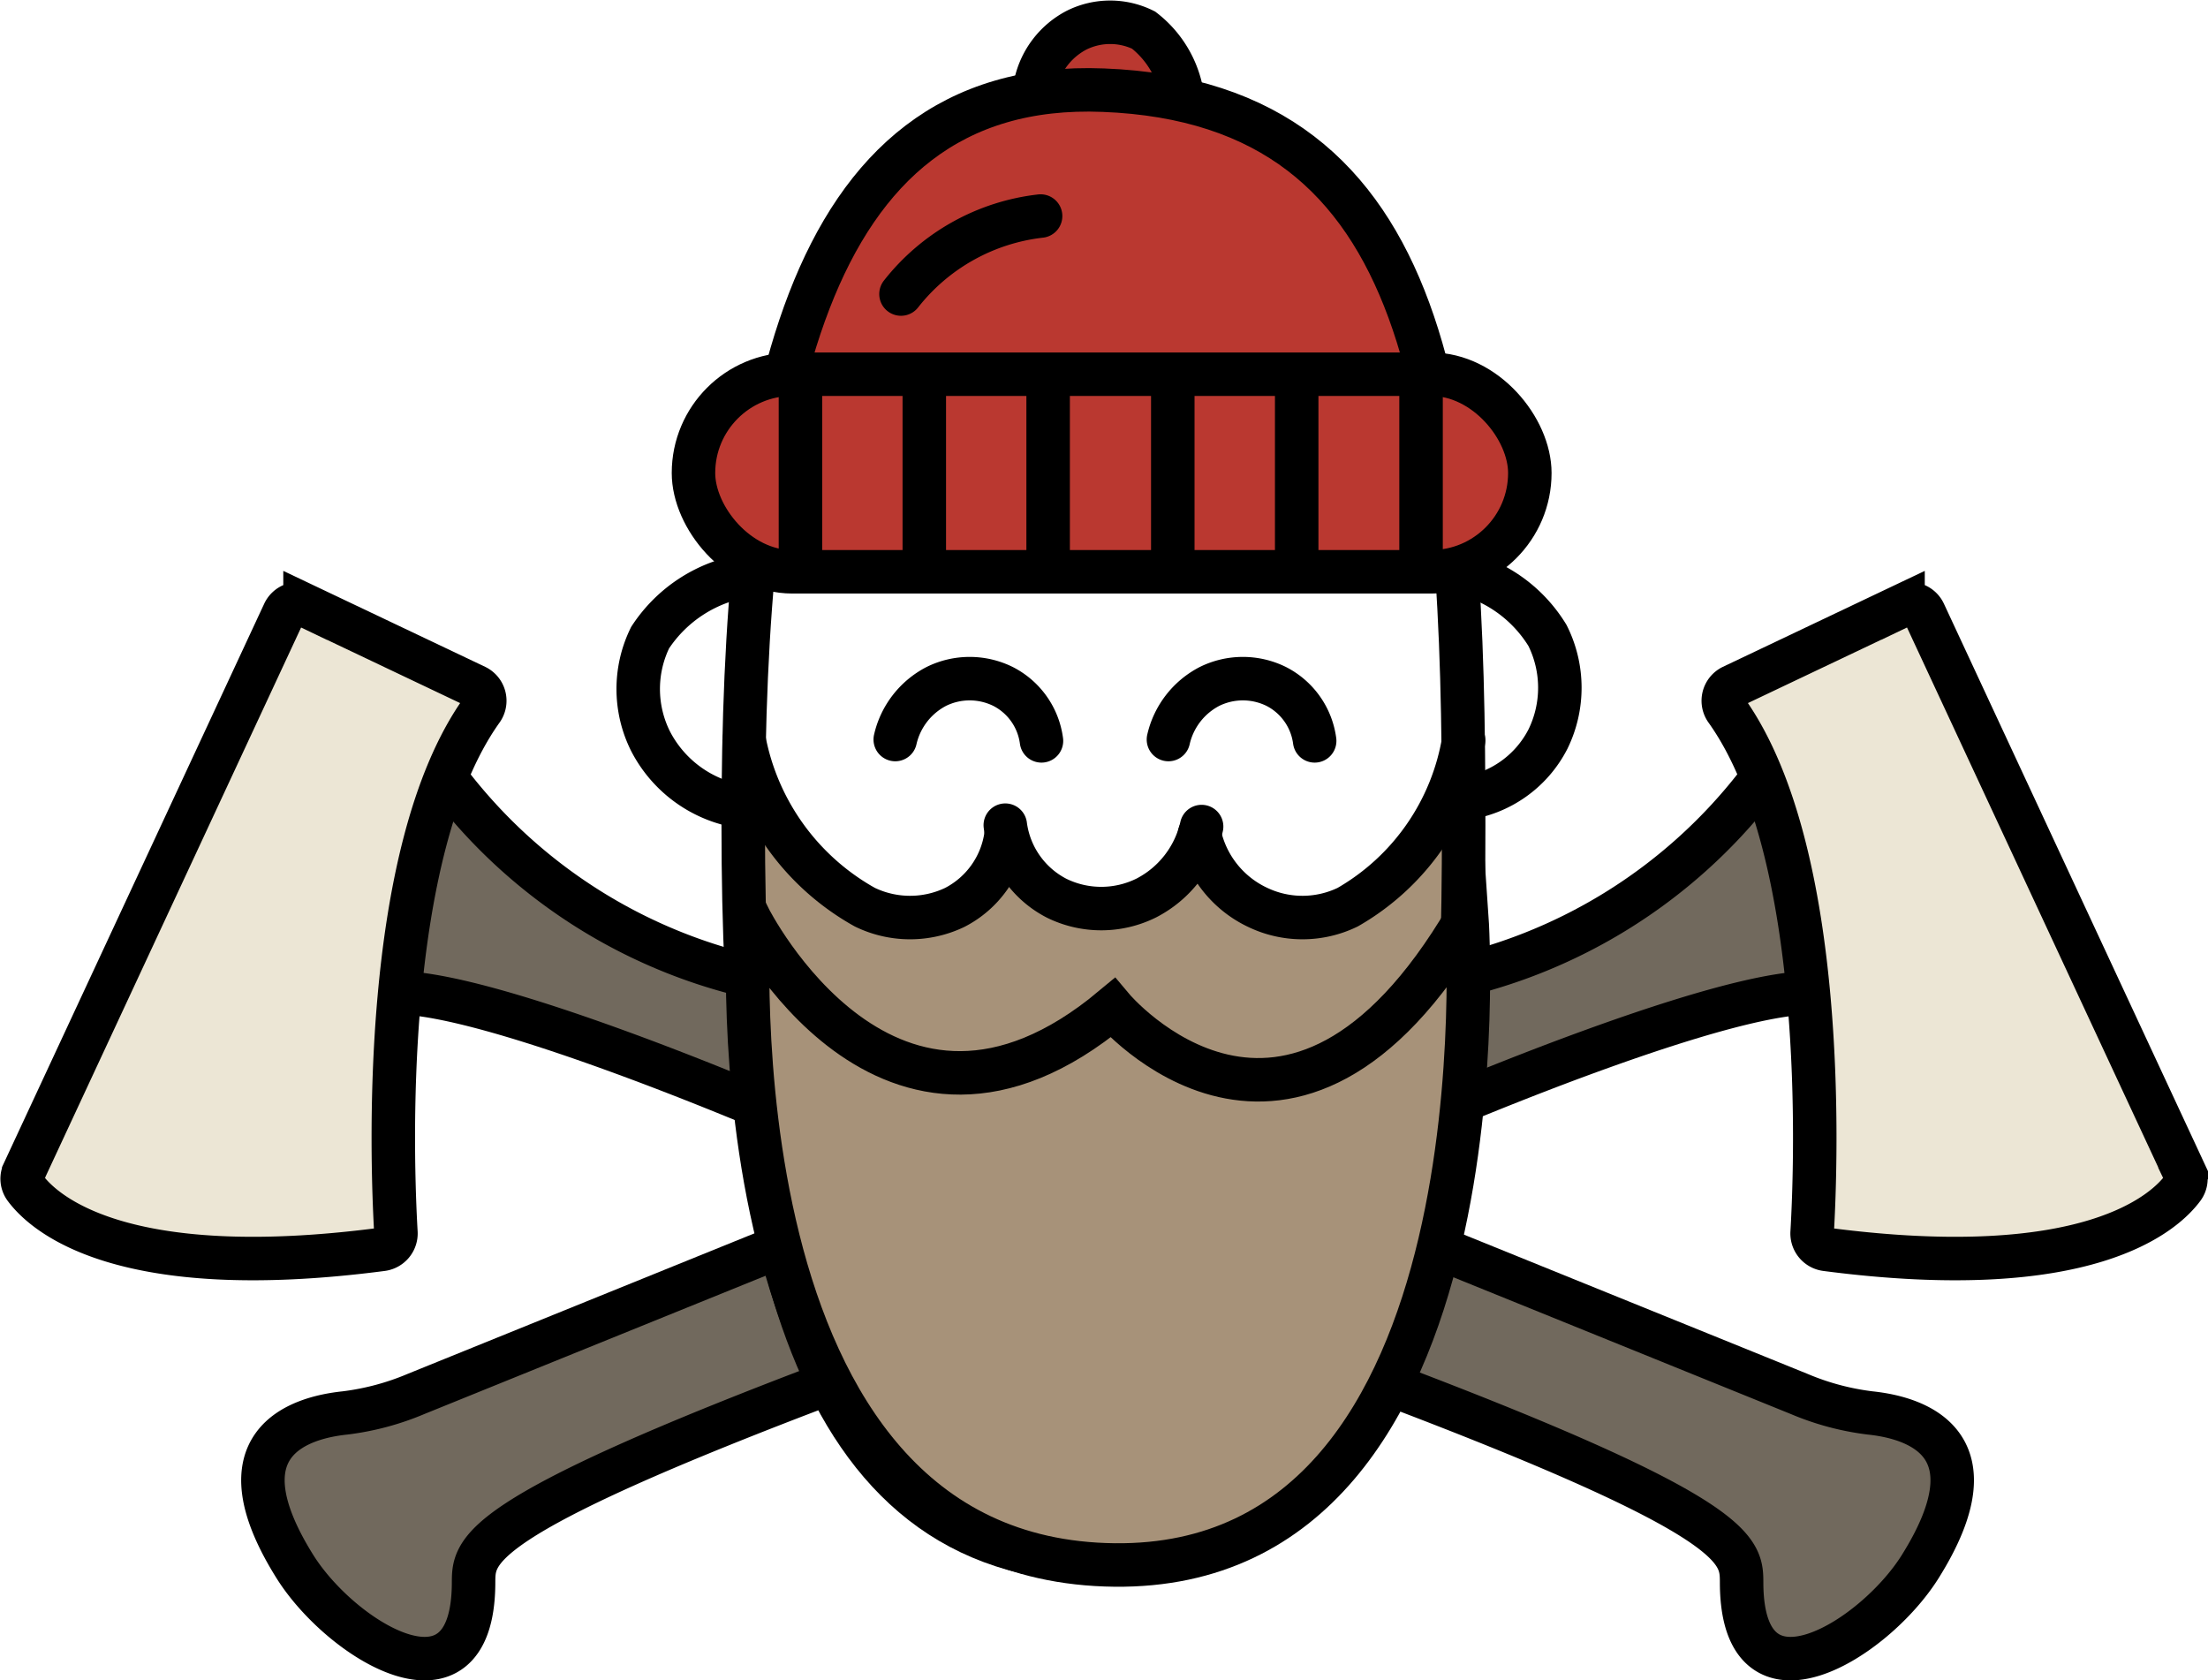 <svg xmlns="http://www.w3.org/2000/svg" width="38.083" height="28.979" viewBox="0 0 38.083 28.979">
  <g id="Group_278" data-name="Group 278" transform="translate(-505.984 -752.709)">
    <g id="Group_214" data-name="Group 214" transform="translate(267.182 701.495)">
      <path id="Path_602" data-name="Path 602" d="M272.163,52.648a1.372,1.372,0,0,1,.707-.915,1.3,1.3,0,0,1,1.153,0,1.774,1.774,0,0,1,.678,1.208" transform="translate(-15.497 0)" fill="#ba3830" stroke="#000" stroke-miterlimit="10" stroke-width="0.75"/>
      <path id="Path_630" data-name="Path 630" d="M254.923,57.728c-.034-.084,1.2-4.677,5.579-4.638s5.05,4.638,5.05,4.638S254.957,57.813,254.923,57.728Z" transform="translate(-2.408 -0.228)" fill="#ba3830"/>
      <path id="Path_621" data-name="Path 621" d="M262.812,76.955l.067,2.21s2.526,4.662,6.229,1.406c0,0,3.29,3.519,6.111-1.558l-.235-1.816s-1.709,3.375-4.436.943a2.221,2.221,0,0,1-3.349-.032S265.184,80.738,262.812,76.955Z" transform="translate(-11.103 -11.916)" fill="#a79279"/>
      <path id="Path_622" data-name="Path 622" d="M256.361,91.1l-6.7,2.715a4.557,4.557,0,0,1-1.227.328c-.79.083-2.2.517-.859,2.655.791,1.258,3.055,2.673,3.078.3.005-.572-.118-1.119,6.316-3.542Z" transform="translate(-3.683 -18.561)" fill="#71695d" stroke="#000" stroke-miterlimit="10" stroke-width="0.75"/>
      <path id="Path_623" data-name="Path 623" d="M283.822,91.1l6.7,2.715a4.548,4.548,0,0,0,1.226.328c.79.083,2.2.517.859,2.655-.791,1.258-3.055,2.673-3.077.3-.005-.572.117-1.119-6.316-3.542Z" transform="translate(-20.689 -18.561)" fill="#71695d" stroke="#000" stroke-miterlimit="10" stroke-width="0.75"/>
      <path id="Path_624" data-name="Path 624" d="M290.63,76.43a9.155,9.155,0,0,1-5.465,3.361l-.147,2.311s5.788-2.495,6.934-2.041C291.953,80.061,292.129,76.665,290.63,76.43Z" transform="translate(-21.539 -11.669)" fill="#71695d" stroke="#000" stroke-miterlimit="10" stroke-width="0.75"/>
      <path id="Path_598" data-name="Path 598" d="M275.072,66.482c0,7.005-.652,12.68-6.213,12.68-5.126,0-6.213-5.679-6.213-12.68s.965-12.891,6.213-12.68C274.624,54.026,275.072,59.477,275.072,66.482Z" transform="translate(-11.025 -1.033)" fill="none" stroke="#000" stroke-miterlimit="10" stroke-width="0.75"/>
      <path id="Path_599" data-name="Path 599" d="M267.78,59.248a3.574,3.574,0,0,1,2.408-1.345" transform="translate(-13.438 -2.963)" fill="none" stroke="#000" stroke-linecap="round" stroke-miterlimit="10" stroke-width="0.75"/>
      <path id="Path_600" data-name="Path 600" d="M267.592,74a1.374,1.374,0,0,1,.707-.915,1.3,1.3,0,0,1,1.153,0,1.234,1.234,0,0,1,.662.938" transform="translate(-13.349 -10.032)" fill="none" stroke="#000" stroke-linecap="round" stroke-miterlimit="10" stroke-width="0.75"/>
      <path id="Path_601" data-name="Path 601" d="M276.481,74a1.374,1.374,0,0,1,.707-.915,1.3,1.3,0,0,1,1.153,0,1.235,1.235,0,0,1,.662.938" transform="translate(-17.526 -10.032)" fill="none" stroke="#000" stroke-linecap="round" stroke-miterlimit="10" stroke-width="0.75"/>
      <path id="Path_605" data-name="Path 605" d="M260.86,73.554a2.128,2.128,0,0,1-1.419-1.1,2.013,2.013,0,0,1-.007-1.785,2.43,2.43,0,0,1,1.7-1.077" transform="translate(-9.419 -8.458)" fill="none" stroke="#000" stroke-miterlimit="10" stroke-width="0.75"/>
      <path id="Path_606" data-name="Path 606" d="M285.865,69.475a2.4,2.4,0,0,1,1.564,1.1,2.014,2.014,0,0,1,.008,1.786,1.913,1.913,0,0,1-1.453,1.025" transform="translate(-21.936 -8.401)" fill="none" stroke="#000" stroke-miterlimit="10" stroke-width="0.75"/>
      <path id="Path_607" data-name="Path 607" d="M274.559,77.746a1.844,1.844,0,0,1-.95,1.23,1.746,1.746,0,0,1-1.548.007,1.658,1.658,0,0,1-.888-1.261" transform="translate(-15.032 -12.277)" fill="none" stroke="#000" stroke-linecap="round" stroke-miterlimit="10" stroke-width="0.75"/>
      <path id="Path_608" data-name="Path 608" d="M282.05,74.96a4.092,4.092,0,0,1-2,2.877,1.788,1.788,0,0,1-1.548.006,1.818,1.818,0,0,1-1.008-1.264" transform="translate(-18.003 -10.978)" fill="none" stroke="#000" stroke-linecap="round" stroke-miterlimit="10" stroke-width="0.75"/>
      <path id="Path_609" data-name="Path 609" d="M262.676,74.96a4.2,4.2,0,0,0,2.081,2.877,1.788,1.788,0,0,0,1.548.006,1.657,1.657,0,0,0,.889-1.26" transform="translate(-11.039 -10.978)" fill="none" stroke="#000" stroke-linecap="round" stroke-miterlimit="10" stroke-width="0.75"/>
      <path id="Path_625" data-name="Path 625" d="M294.69,71.94l2.946-1.4a.273.273,0,0,1,.365.131l4.488,9.643a.267.267,0,0,1-.023.27c-.312.425-1.626,1.656-6.157,1.064a.277.277,0,0,1-.241-.287c.072-1.218.271-6.551-1.476-9.008A.274.274,0,0,1,294.69,71.94Z" transform="translate(-26.011 -8.887)" fill="#ece6d5" stroke="#000" stroke-miterlimit="10" stroke-width="0.75"/>
      <path id="Path_626" data-name="Path 626" d="M251.986,76.43a9.157,9.157,0,0,0,5.465,3.361L257.6,82.1s-5.788-2.495-6.934-2.041C250.664,80.061,250.488,76.665,251.986,76.43Z" transform="translate(-5.392 -11.669)" fill="#71695d" stroke="#000" stroke-miterlimit="10" stroke-width="0.75"/>
      <path id="Path_627" data-name="Path 627" d="M247.009,71.94l-2.946-1.4a.272.272,0,0,0-.364.131l-4.488,9.643a.266.266,0,0,0,.022.27c.312.425,1.626,1.656,6.157,1.064a.277.277,0,0,0,.241-.287c-.071-1.218-.271-6.551,1.476-9.008A.274.274,0,0,0,247.009,71.94Z" transform="translate(0 -8.887)" fill="#ece6d5" stroke="#000" stroke-miterlimit="10" stroke-width="0.75"/>
      <path id="Path_628" data-name="Path 628" d="M262.913,75.242" transform="translate(-11.151 -11.111)" fill="none" stroke="#000" stroke-miterlimit="10" stroke-width="0.75"/>
      <rect id="Rectangle_256" data-name="Rectangle 256" width="14.425" height="3.407" rx="1.703" transform="translate(250.763 57.668)" fill="#ba3830" stroke="#000" stroke-miterlimit="10" stroke-width="0.75"/>
      <line id="Line_90" data-name="Line 90" y2="3.351" transform="translate(252.608 57.787)" fill="none" stroke="#000" stroke-miterlimit="10" stroke-width="0.75"/>
      <line id="Line_91" data-name="Line 91" y2="3.351" transform="translate(254.744 57.907)" fill="none" stroke="#000" stroke-miterlimit="10" stroke-width="0.75"/>
      <line id="Line_92" data-name="Line 92" y2="3.351" transform="translate(256.88 57.787)" fill="none" stroke="#000" stroke-miterlimit="10" stroke-width="0.75"/>
      <line id="Line_93" data-name="Line 93" y2="3.351" transform="translate(259.03 57.787)" fill="none" stroke="#000" stroke-miterlimit="10" stroke-width="0.75"/>
      <line id="Line_94" data-name="Line 94" y2="3.351" transform="translate(261.167 57.936)" fill="none" stroke="#000" stroke-miterlimit="10" stroke-width="0.75"/>
      <line id="Line_96" data-name="Line 96" y2="3.351" transform="translate(263.312 57.695)" fill="none" stroke="#000" stroke-miterlimit="10" stroke-width="0.75"/>
      <path id="Path_629" data-name="Path 629" d="M262.81,80.727s2.394,4.79,6.272,1.558c0,0,3.056,3.641,6.111-1.558,0,0,.778,11.238-6.075,11.165C262.06,91.816,262.81,80.727,262.81,80.727Z" transform="translate(-11.091 -13.688)" fill="#a79279" stroke="#000" stroke-miterlimit="10" stroke-width="0.75"/>
    </g>
  </g>
</svg>
